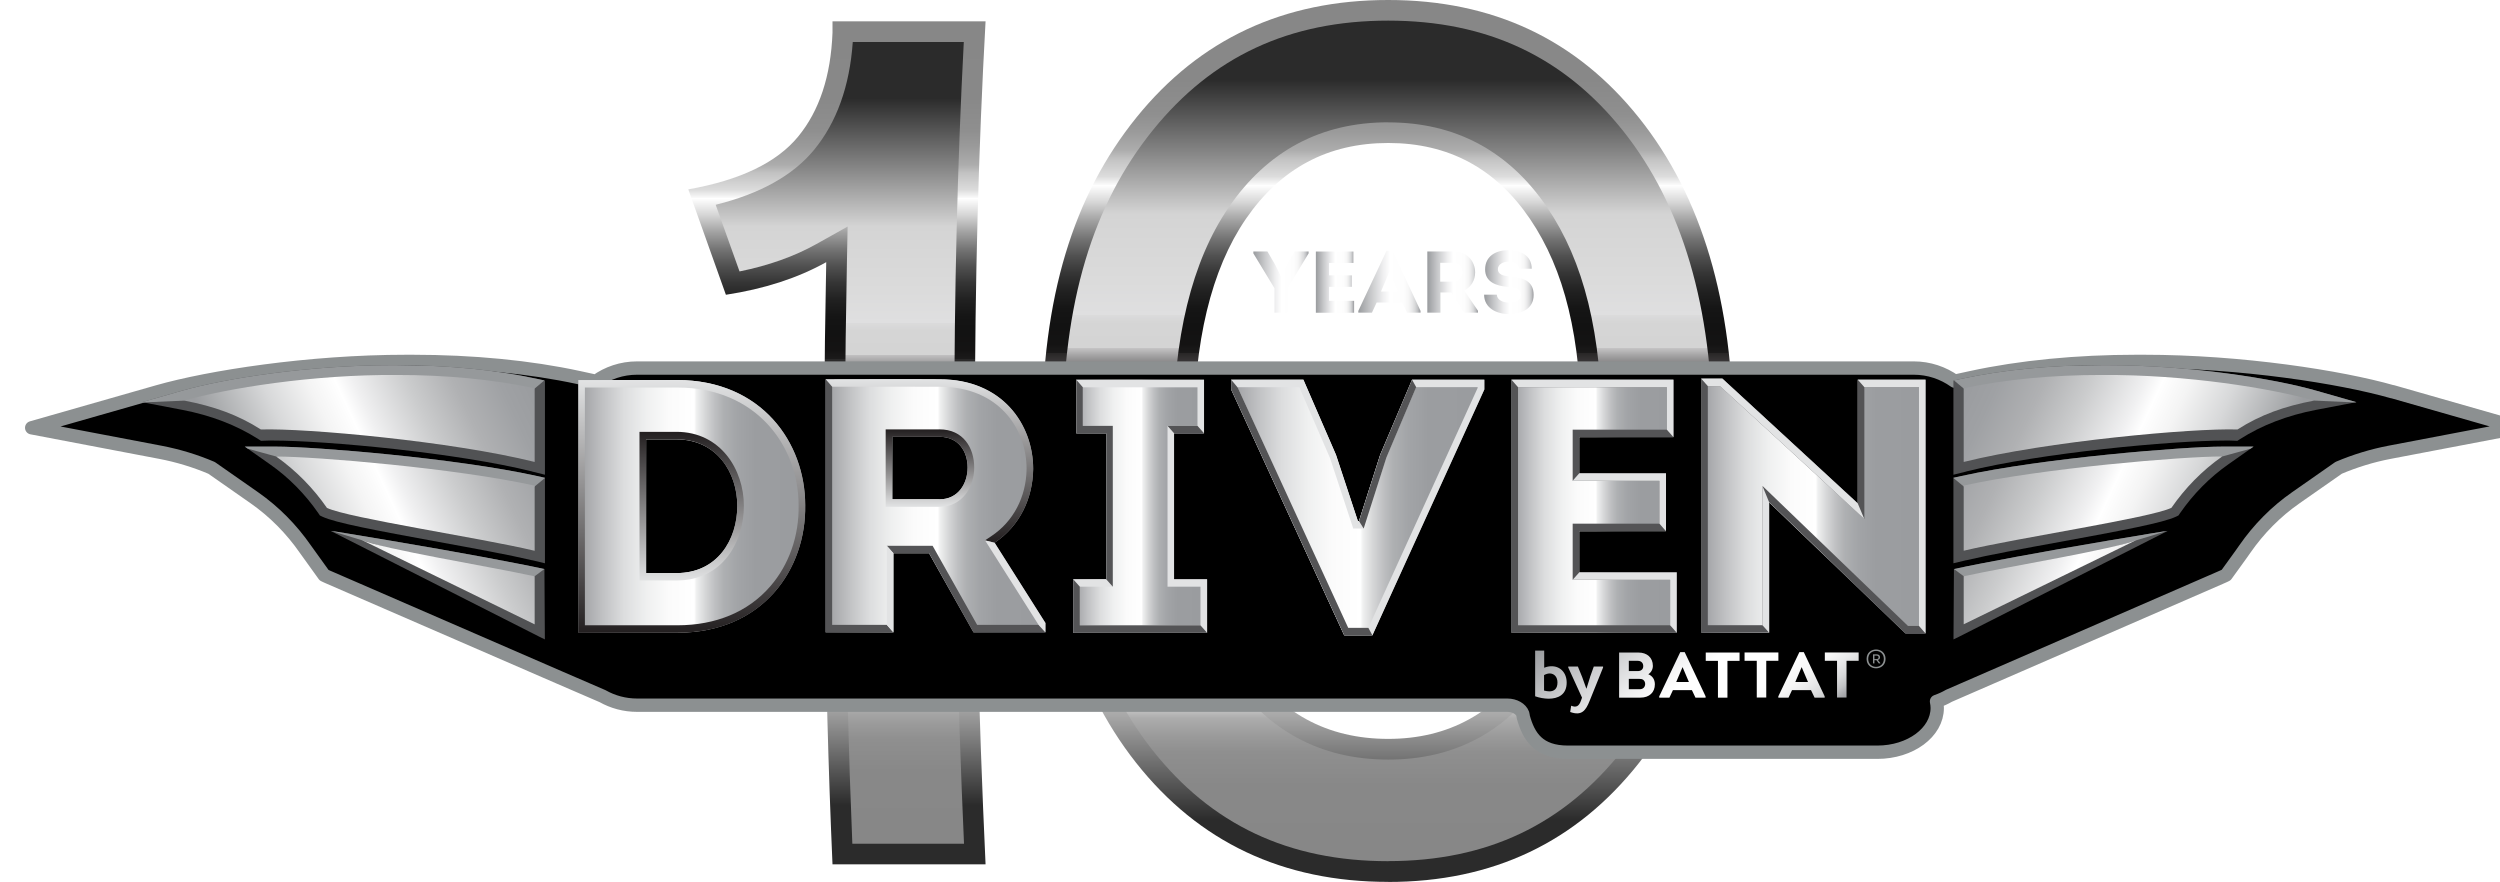 <?xml version="1.0" encoding="UTF-8"?>
<svg id="Layer_2" data-name="Layer 2" xmlns="http://www.w3.org/2000/svg" xmlns:xlink="http://www.w3.org/1999/xlink" viewBox="0 0 350.36 123.59">
  <defs>
    <style>
      .cls-1 {
        fill: none;
      }

      .cls-2 {
        filter: url(#drop-shadow-1);
        stroke: #8c9091;
        stroke-linecap: round;
        stroke-linejoin: round;
        stroke-width: 1.87px;
      }

      .cls-3 {
        fill: #545456;
      }

      .cls-4 {
        fill: url(#linear-gradient-8);
      }

      .cls-5 {
        fill: url(#linear-gradient-7);
      }

      .cls-6 {
        fill: url(#linear-gradient-5);
      }

      .cls-7 {
        fill: url(#linear-gradient-6);
      }

      .cls-8 {
        fill: url(#linear-gradient-9);
      }

      .cls-9 {
        fill: url(#linear-gradient-4);
      }

      .cls-10 {
        fill: url(#linear-gradient-3);
      }

      .cls-11 {
        fill: url(#linear-gradient-2);
      }

      .cls-12 {
        fill: #515254;
      }

      .cls-13 {
        fill: url(#linear-gradient);
      }

      .cls-14 {
        fill: #8c9091;
      }

      .cls-15 {
        clip-path: url(#clippath-1);
      }

      .cls-16 {
        clip-path: url(#clippath-3);
      }

      .cls-17 {
        clip-path: url(#clippath-4);
      }

      .cls-18 {
        clip-path: url(#clippath-2);
      }

      .cls-19 {
        clip-path: url(#clippath-5);
      }

      .cls-20 {
        fill: url(#New_Gradient_Swatch_copy_2);
      }

      .cls-21 {
        fill: url(#New_Gradient_Swatch_copy_2-4);
      }

      .cls-22 {
        fill: url(#New_Gradient_Swatch_copy_2-2);
      }

      .cls-23 {
        fill: url(#New_Gradient_Swatch_copy_2-3);
      }

      .cls-24 {
        fill: #e2e3e4;
      }

      .cls-25 {
        fill: url(#linear-gradient-10);
      }

      .cls-26 {
        fill: url(#linear-gradient-11);
      }

      .cls-27 {
        fill: url(#linear-gradient-12);
      }

      .cls-28 {
        fill: url(#linear-gradient-13);
      }

      .cls-29 {
        fill: url(#linear-gradient-14);
      }

      .cls-30 {
        fill: url(#linear-gradient-15);
      }

      .cls-31 {
        fill: url(#linear-gradient-16);
      }

      .cls-32 {
        fill: url(#linear-gradient-17);
      }

      .cls-33 {
        fill: url(#linear-gradient-18);
      }

      .cls-34 {
        clip-path: url(#clippath);
      }

      .cls-35 {
        fill: #96999b;
      }
    </style>
    <linearGradient id="New_Gradient_Swatch_copy_2" data-name="New Gradient Swatch copy 2" x1="117.29" y1="2.99" x2="117.29" y2="121.13" gradientUnits="userSpaceOnUse">
      <stop offset="0" stop-color="#878787"/>
      <stop offset=".09" stop-color="#888"/>
      <stop offset=".13" stop-color="#8f8f8f"/>
      <stop offset=".15" stop-color="#9b9b9b"/>
      <stop offset=".17" stop-color="#acacac"/>
      <stop offset=".18" stop-color="#c2c2c2"/>
      <stop offset=".2" stop-color="#dcdcdc"/>
      <stop offset=".21" stop-color="#fcfcfc"/>
      <stop offset=".21" stop-color="#fff"/>
      <stop offset=".23" stop-color="#d5d5d5"/>
      <stop offset=".25" stop-color="#a2a2a2"/>
      <stop offset=".27" stop-color="#757575"/>
      <stop offset=".29" stop-color="#515151"/>
      <stop offset=".31" stop-color="#353535"/>
      <stop offset=".33" stop-color="#212121"/>
      <stop offset=".35" stop-color="#151515"/>
      <stop offset=".37" stop-color="#121212"/>
      <stop offset=".39" stop-color="#141313"/>
      <stop offset=".4" stop-color="#1b1a1a"/>
      <stop offset=".4" stop-color="#272626"/>
      <stop offset=".41" stop-color="#393637"/>
      <stop offset=".41" stop-color="#3a3738"/>
      <stop offset=".48" stop-color="#3a3738"/>
      <stop offset=".49" stop-color="#3a3738"/>
      <stop offset=".53" stop-color="#3c393a"/>
      <stop offset=".55" stop-color="#444142"/>
      <stop offset=".56" stop-color="#524f50"/>
      <stop offset=".57" stop-color="#666364"/>
      <stop offset=".59" stop-color="#7f7d7e"/>
      <stop offset=".6" stop-color="#9e9d9e"/>
      <stop offset=".61" stop-color="#c3c2c3"/>
      <stop offset=".61" stop-color="#d4d4d4"/>
      <stop offset=".64" stop-color="#d5d5d5"/>
      <stop offset=".65" stop-color="#dbdbdc"/>
      <stop offset=".65" stop-color="#dfdfe0"/>
      <stop offset=".69" stop-color="#dbdbdb"/>
      <stop offset=".77" stop-color="#d4d4d4"/>
      <stop offset=".84" stop-color="#898989"/>
      <stop offset=".93" stop-color="#2b2b2b"/>
    </linearGradient>
    <linearGradient id="New_Gradient_Swatch_copy_2-2" data-name="New Gradient Swatch copy 2" x1="117.69" y1="118.23" x2="117.69" y2="5.89" xlink:href="#New_Gradient_Swatch_copy_2"/>
    <linearGradient id="New_Gradient_Swatch_copy_2-3" data-name="New Gradient Swatch copy 2" x1="194.46" y1="0" x2="194.46" y2="123.59" xlink:href="#New_Gradient_Swatch_copy_2"/>
    <linearGradient id="New_Gradient_Swatch_copy_2-4" data-name="New Gradient Swatch copy 2" x1="194.46" y1="120.69" x2="194.46" y2="2.9" xlink:href="#New_Gradient_Swatch_copy_2"/>
    <filter id="drop-shadow-1" x="0" y="46.21" width="350.36" height="56.64" filterUnits="userSpaceOnUse">
      <feOffset dx="3.5" dy="3.5"/>
      <feGaussianBlur result="blur" stdDeviation="1.08"/>
      <feFlood flood-color="#231f20" flood-opacity=".35"/>
      <feComposite in2="blur" operator="in"/>
      <feComposite in="SourceGraphic"/>
    </filter>
    <linearGradient id="linear-gradient" x1="-1604.69" y1="2562.64" x2="-1572.89" y2="2562.64" gradientTransform="translate(1685.74 -2491.67)" gradientUnits="userSpaceOnUse">
      <stop offset="0" stop-color="#9a9c9f"/>
      <stop offset=".01" stop-color="#9fa0a3"/>
      <stop offset=".11" stop-color="#c1c2c4"/>
      <stop offset=".2" stop-color="#dcddde"/>
      <stop offset=".3" stop-color="#eff0f0"/>
      <stop offset=".4" stop-color="#fbfbfb"/>
      <stop offset=".51" stop-color="#fff"/>
      <stop offset=".52" stop-color="#eff0f0"/>
      <stop offset=".56" stop-color="#d5d6d7"/>
      <stop offset=".6" stop-color="#bfc0c2"/>
      <stop offset=".64" stop-color="#aeb0b2"/>
      <stop offset=".7" stop-color="#a2a4a7"/>
      <stop offset=".78" stop-color="#9b9da0"/>
      <stop offset="1" stop-color="#9a9c9f"/>
    </linearGradient>
    <linearGradient id="linear-gradient-2" x1="-1588.79" y1="2544.94" x2="-1588.79" y2="2580.35" gradientTransform="translate(1685.74 -2491.67)" gradientUnits="userSpaceOnUse">
      <stop offset="0" stop-color="#e2e3e4"/>
      <stop offset="1" stop-color="#231f20"/>
    </linearGradient>
    <linearGradient id="linear-gradient-3" x1="-1588.8" y1="2573.03" x2="-1588.8" y2="2552.2" xlink:href="#linear-gradient-2"/>
    <linearGradient id="linear-gradient-4" x1="-1570.04" y1="2562.56" x2="-1539.23" y2="2562.56" xlink:href="#linear-gradient"/>
    <linearGradient id="linear-gradient-5" x1="-1555.49" y1="2544.81" x2="-1555.49" y2="2567.74" xlink:href="#linear-gradient-2"/>
    <linearGradient id="linear-gradient-6" x1="-1555.41" y1="2562.7" x2="-1555.41" y2="2551.85" xlink:href="#linear-gradient-2"/>
    <linearGradient id="linear-gradient-7" x1="-1535.33" y1="2562.62" x2="-1516.57" y2="2562.62" xlink:href="#linear-gradient"/>
    <linearGradient id="linear-gradient-8" x1="-1513.2" y1="2562.8" x2="-1477.71" y2="2562.8" xlink:href="#linear-gradient"/>
    <linearGradient id="linear-gradient-9" x1="-1473.92" y1="2562.62" x2="-1450.75" y2="2562.62" xlink:href="#linear-gradient"/>
    <linearGradient id="linear-gradient-10" x1="-1447.32" y1="2562.59" x2="-1415.89" y2="2562.59" xlink:href="#linear-gradient"/>
    <clipPath id="clippath">
      <path class="cls-12" d="M46.33,74.4c-.07-.07,15.15,2.48,21.26,3.64,3.54.67,6.49,1.22,8.71,1.71h0s.06,9.86.06,9.86l-.72-.35-29.31-14.86Z"/>
    </clipPath>
    <clipPath id="clippath-1">
      <path class="cls-12" d="M74.58,78.52c-3.15-.75-8.18-1.67-13.05-2.56-8.96-1.64-14.53-2.69-16.35-3.55l-.35-.17-.21-.31c-1.87-2.7-4.15-5.01-6.77-6.85l-3.54-2.49h4.39c5.34,0,25.19,1.61,36.55,4.12l1.12.25v11.98l-1.79-.43Z"/>
    </clipPath>
    <clipPath id="clippath-2">
      <path class="cls-12" d="M74.56,66.07c-10.43-2.6-28.8-4.33-36.37-4.33-.42,0-.8,0-1.14.02l-.47.02-.39-.25c-3.04-1.94-6.62-3.32-10.64-4.09l-5.65-1.08,5.52-1.58c6.04-1.74,17.85-3.6,29.47-3.6.24,0,.88,0,.88,0,7,0,13.74.66,19.48,1.91l1.12.24v13.2l-1.81-.45Z"/>
    </clipPath>
    <linearGradient id="linear-gradient-11" x1="-1649.53" y1="2570.09" x2="-1608.53" y2="2550.98" gradientTransform="translate(1685.74 -2491.67)" gradientUnits="userSpaceOnUse">
      <stop offset=".03" stop-color="#9a9c9f"/>
      <stop offset=".08" stop-color="#a8aaac"/>
      <stop offset=".24" stop-color="#d7d8d9"/>
      <stop offset=".37" stop-color="#f4f4f4"/>
      <stop offset=".45" stop-color="#fff"/>
      <stop offset=".5" stop-color="#f0f0f1"/>
      <stop offset=".65" stop-color="#cbcccd"/>
      <stop offset=".78" stop-color="#b0b1b3"/>
      <stop offset=".91" stop-color="#9fa1a4"/>
      <stop offset="1" stop-color="#9a9c9f"/>
    </linearGradient>
    <clipPath id="clippath-3">
      <path class="cls-12" d="M303.8,74.4c.07-.07-15.15,2.48-21.26,3.64-3.54.67-6.49,1.22-8.71,1.71h0s-.06,9.86-.06,9.86l.72-.35,29.31-14.86Z"/>
    </clipPath>
    <clipPath id="clippath-4">
      <path class="cls-12" d="M275.55,78.52c3.15-.75,8.18-1.67,13.05-2.56,8.96-1.64,14.53-2.69,16.35-3.55l.35-.17.21-.31c1.87-2.7,4.15-5.01,6.77-6.85l3.54-2.49h-4.39c-5.34,0-25.19,1.61-36.55,4.12l-1.12.25v11.98s1.79-.43,1.79-.43Z"/>
    </clipPath>
    <clipPath id="clippath-5">
      <path class="cls-12" d="M275.57,66.07c10.43-2.6,28.8-4.33,36.37-4.33.42,0,.8,0,1.14.02l.47.02.39-.25c3.04-1.94,6.62-3.32,10.64-4.09l5.65-1.08-5.52-1.58c-6.04-1.74-17.85-3.6-29.47-3.6-.24,0-.88,0-.88,0-7,0-13.74.66-19.48,1.91l-1.12.24v13.2s1.81-.45,1.81-.45Z"/>
    </clipPath>
    <linearGradient id="linear-gradient-12" x1="5219.15" y1="2570.09" x2="5260.14" y2="2550.98" gradientTransform="translate(5533.07 -2491.67) rotate(-180) scale(1 -1)" xlink:href="#linear-gradient-11"/>
    <linearGradient id="linear-gradient-13" x1="-303.08" y1="843.79" x2="-283.34" y2="869.06" gradientTransform="translate(530.68 -762.36)" gradientUnits="userSpaceOnUse">
      <stop offset="0" stop-color="#999b9e"/>
      <stop offset=".2" stop-color="#c7c8ca"/>
      <stop offset=".4" stop-color="#efeff0"/>
      <stop offset=".51" stop-color="#fff"/>
      <stop offset=".73" stop-color="#fdfdfd"/>
      <stop offset=".81" stop-color="#f6f6f6"/>
      <stop offset=".86" stop-color="#eaeaeb"/>
      <stop offset=".91" stop-color="#d9dadb"/>
      <stop offset=".95" stop-color="#c3c4c6"/>
      <stop offset=".98" stop-color="#a9aaad"/>
      <stop offset="1" stop-color="#999b9e"/>
    </linearGradient>
    <linearGradient id="linear-gradient-14" x1="175.65" y1="39.54" x2="183.39" y2="39.54" gradientTransform="matrix(1,0,0,1,0,0)" xlink:href="#linear-gradient-13"/>
    <linearGradient id="linear-gradient-15" x1="184.41" y1="39.54" x2="189.77" y2="39.54" gradientTransform="matrix(1,0,0,1,0,0)" xlink:href="#linear-gradient-13"/>
    <linearGradient id="linear-gradient-16" x1="190.36" y1="39.5" x2="199.08" y2="39.5" gradientTransform="matrix(1,0,0,1,0,0)" xlink:href="#linear-gradient-13"/>
    <linearGradient id="linear-gradient-17" x1="200.03" y1="39.52" x2="207.13" y2="39.52" gradientTransform="matrix(1,0,0,1,0,0)" xlink:href="#linear-gradient-13"/>
    <linearGradient id="linear-gradient-18" x1="208.01" y1="39.54" x2="214.95" y2="39.54" gradientTransform="matrix(1,0,0,1,0,0)" xlink:href="#linear-gradient-13"/>
  </defs>
  <g id="Layer_7" data-name="Layer 7">
    <g>
      <g>
        <path class="cls-20" d="M116.67,121.13c-1.17-26.72-1.47-54.85-.88-84.39-3.99,2.23-8.68,3.75-14.06,4.57l-5.27-14.77c7.27-1.29,12.39-3.75,15.38-7.38,2.99-3.63,4.6-8.5,4.83-14.59v-1.58h21.45c-1.99,35.75-1.99,75.13,0,118.14h-21.45Z"/>
        <path class="cls-22" d="M119.45,118.23c-1.07-25.75-1.32-53.13-.76-81.43l.1-5.05-4.41,2.47c-3.08,1.72-6.69,3-10.74,3.82l-3.34-9.34c6.23-1.55,10.85-4.13,13.78-7.69,3.18-3.86,5-8.94,5.43-15.12h15.56c-1.78,34.04-1.77,71.81.03,112.35h-15.64Z"/>
        <path class="cls-23" d="M194.55,123.59c-14.77,0-26.55-5.57-35.34-16.7-8.79-11.13-13.19-26.43-13.19-45.89s4.42-33.61,13.27-44.57C168.15,5.48,179.9,0,194.55,0s26.37,5.51,35.16,16.53c8.79,11.02,13.19,25.84,13.19,44.48s-4.4,34.75-13.19,45.89c-8.79,11.14-20.51,16.7-35.16,16.7ZM194.55,103.55c8.44,0,15.06-3.63,19.87-10.9,4.8-7.27,7.21-17.81,7.21-31.64s-2.4-23.23-7.21-30.33c-4.81-7.09-11.43-10.64-19.87-10.64s-15.09,3.55-19.95,10.64c-4.86,7.09-7.3,17.2-7.3,30.33,0,13.83,2.4,24.38,7.21,31.64,4.8,7.27,11.49,10.9,20.04,10.9Z"/>
        <path class="cls-21" d="M194.55,120.69c-13.96,0-24.78-5.1-33.06-15.6-8.34-10.56-12.56-25.39-12.56-44.09s4.25-32.37,12.63-42.75c8.35-10.34,19.14-15.36,32.99-15.36s24.61,5.05,32.9,15.43c8.33,10.44,12.55,24.8,12.55,42.67s-4.23,33.53-12.56,44.09c-8.29,10.5-19.04,15.6-32.89,15.6ZM194.55,17.14c-9.41,0-16.93,4-22.34,11.9-5.18,7.55-7.8,18.3-7.8,31.97,0,14.35,2.59,25.53,7.69,33.24,5.35,8.09,12.91,12.2,22.46,12.2s16.93-4.1,22.28-12.2c5.1-7.72,7.69-18.9,7.69-33.24s-2.59-24.4-7.71-31.95c-5.36-7.9-12.85-11.91-22.27-11.91Z"/>
      </g>
      <g>
        <path class="cls-2" d="M331.77,51.4c-7.18-2.05-21.14-4.25-34.85-4.25h-1.04c-8.29,0-16.28.78-23.1,2.26l-2.34.51c-1.62-1.15-3.6-1.84-5.75-1.84H85.79c-2.16,0-4.15.69-5.77,1.86l-2.43-.53c-6.82-1.48-14.87-2.26-23.27-2.26h-.87c-13.71,0-27.68,2.2-34.85,4.25L.94,56.45l18.05,3.44c2.45.47,4.86,1.2,7.16,2.18l6.01,4.2c2.77,1.94,5.17,4.36,7.15,7.21l2.61,3.63.4.19c.1.05.21.09.32.14l32.17,13.97,6.13,2.65c1.44.81,3.09,1.27,4.86,1.27h121.94c1.04,0,1.91.52,2.16,1.21.02.12.04.23.07.35,0,.02,0,.04,0,.06h0c.77,2.83,2.19,4.97,6.26,4.97h43.37c4.63,0,8.39-2.78,8.39-6.2,0-.32-.04-.62-.1-.92.61-.21,1.19-.47,1.74-.79l38.02-16.54.11-.05c.15-.06.3-.13.43-.19l.29-.14,2.11-2.92.5-.71c1.97-2.84,4.38-5.27,7.15-7.2l6.01-4.2c2.29-.97,4.7-1.71,7.16-2.18l18.04-3.44-17.65-5.05Z"/>
        <g>
          <path class="cls-13" d="M94.92,53.26c11.85,0,17.92,8.81,17.92,17.53.16,8.92-5.87,17.88-17.92,17.88h-13.87v-35.41h13.87ZM94.81,80.32c5.77,0,8.52-4.71,8.52-9.42s-2.91-9.32-8.52-9.32h-4.26v18.74h4.26Z"/>
          <g>
            <path class="cls-11" d="M94.92,53.26h-13.87v35.42h13.87c12.06,0,18.08-8.96,17.93-17.88,0-8.72-6.09-17.53-17.93-17.53ZM107.95,82.17c-3.09,3.57-7.6,5.46-13.03,5.46h-12.95v-33.32h12.95c11.16,0,17,8.29,17,16.49.08,4.3-1.34,8.34-3.97,11.37Z"/>
            <path class="cls-10" d="M94.81,60.52h-5.19v20.83h5.19c6.49,0,9.44-5.42,9.44-10.46s-3.24-10.37-9.44-10.37ZM94.81,80.31h-4.26v-18.74h4.26c5.61,0,8.51,4.66,8.51,9.33s-2.75,9.41-8.51,9.41Z"/>
          </g>
          <path class="cls-1" d="M81.97,87.63v-33.32h12.95c11.16,0,17,8.29,17,16.48.08,4.31-1.33,8.34-3.97,11.38-3.09,3.57-7.6,5.46-13.03,5.46h-12.95ZM89.63,81.36h5.18c6.49,0,9.44-5.43,9.44-10.47s-3.24-10.37-9.44-10.37h-5.18v20.84Z"/>
          <path class="cls-9" d="M146.51,87.31v1.32h-10.08l-6.23-11.09h-4.99v11.09h-9.51v-35.46c5.4,0,10.65-.05,16,0,8.78,0,13.09,6.33,13.09,12.56-.05,4.05-1.82,7.95-5.4,10.33l7.12,11.25ZM131.65,69.98c2.65,0,3.95-2.23,3.95-4.46s-1.25-4.31-3.95-4.31h-6.6v8.76h6.6Z"/>
          <g>
            <polygon class="cls-3" points="125.2 77.53 130.2 77.53 136.43 88.62 146.51 88.62 145.55 87.57 136.94 87.57 130.7 76.49 124.28 76.49 125.2 77.53"/>
            <path class="cls-6" d="M116.62,54.2c2.29,0,8.22-.01,9.75-.01,1.77,0,3.54,0,5.33.01,8.36,0,12.17,5.97,12.17,11.52-.05,3.94-1.86,7.38-4.96,9.43l-.87.58,1.35.33c3.58-2.38,5.36-6.29,5.41-10.34,0-6.23-4.31-12.57-13.1-12.57-4.75-.04-11.24,0-16,0l.92,1.05Z"/>
            <polygon class="cls-3" points="115.7 53.16 115.7 88.62 125.2 88.62 124.28 87.57 116.62 87.57 116.62 54.21 115.7 53.16"/>
            <path class="cls-7" d="M131.65,60.18h-7.53v10.85h7.53c3.2,0,4.88-2.77,4.88-5.51s-1.52-5.35-4.88-5.35ZM131.65,69.98h-6.6v-8.76h6.6c2.7,0,3.96,2.08,3.96,4.3s-1.31,4.46-3.96,4.46Z"/>
            <polygon class="cls-24" points="138.05 75.73 145.55 87.57 146.51 88.62 146.51 87.31 139.39 76.07 138.05 75.73"/>
            <polygon class="cls-24" points="124.28 76.49 124.28 87.57 125.2 88.62 125.2 77.53 124.28 76.49"/>
          </g>
          <path class="cls-1" d="M136.94,87.58l-6.23-11.09h-6.42v11.09h-7.66v-33.37c1.5,0,7.99-.02,9.75-.02s3.54,0,5.32.02c8.37,0,12.18,5.97,12.18,11.52-.05,3.94-1.85,7.38-4.95,9.43l-.87.58,7.49,11.84h-8.61ZM124.13,71.03h7.52c3.2,0,4.87-2.77,4.87-5.5s-1.51-5.35-4.87-5.35h-7.52v10.86Z"/>
          <path class="cls-5" d="M169.16,81.18v7.5h-18.76v-7.5h4.62v-20.47h-4.21v-7.5h17.92v7.5h-4.21v20.47h4.62Z"/>
          <g>
            <path class="cls-24" d="M164.54,81.18v-20.45h4.2v-7.51h-17.91v7.51h4.2v20.45h-4.62v7.51h18.76v-7.51h-4.62ZM168.24,87.64h-16.91v-5.42h4.62v-22.54h-4.2v-5.4h16.07v5.4h-4.2v22.54h4.62v5.42Z"/>
            <polygon class="cls-3" points="150.83 53.21 151.75 54.27 151.75 59.68 155.95 59.68 155.95 82.22 155.03 81.18 155.03 60.72 150.83 60.72 150.83 53.21"/>
            <polygon class="cls-3" points="164.54 60.72 163.62 59.68 167.82 59.68 168.74 60.72 164.54 60.72"/>
            <polygon class="cls-3" points="151.33 87.64 151.33 82.22 150.4 81.18 150.4 88.69 169.17 88.69 168.24 87.64 151.33 87.64"/>
          </g>
          <polygon class="cls-1" points="151.33 87.63 151.33 82.22 155.96 82.22 155.96 59.67 151.75 59.67 151.75 54.26 167.82 54.26 167.82 59.67 163.61 59.67 163.61 82.22 168.24 82.22 168.24 87.63 151.33 87.63"/>
          <path class="cls-4" d="M190.46,73.02l2.96-9.27,4.47-10.54h10.13v1.37l-15.69,34.45h-3.95l-15.85-34.45v-1.37h10.13l4.57,10.54,3.06,9.27h.16Z"/>
          <g>
            <path class="cls-24" d="M197.89,53.21l-4.47,10.53-2.97,9.28h-.15l-3.07-9.28-4.57-10.53h-10.12v1.37l15.85,34.46h3.94l15.69-34.46v-1.37h-10.13ZM207.1,54.33l-15.33,33.66h-2.83l-15.48-33.66v-.07h8.63l4.31,9.95,3.25,9.86h1.45l3.18-9.97,4.17-9.85h8.63v.07Z"/>
            <polygon class="cls-3" points="173.47 54.33 172.54 53.21 172.54 54.58 188.39 89.04 192.33 89.04 191.77 87.99 188.94 87.99 173.47 54.33"/>
            <polygon class="cls-3" points="191.11 74.07 194.3 64.11 198.47 54.26 197.89 53.21 193.43 63.75 190.46 73.03 191.11 74.07"/>
          </g>
          <polygon class="cls-1" points="188.95 87.98 173.46 54.33 173.46 54.26 182.09 54.26 186.41 64.21 189.67 74.07 191.11 74.07 194.29 64.11 198.47 54.26 207.1 54.26 207.1 54.33 191.77 87.98 188.95 87.98"/>
          <path class="cls-8" d="M234.52,61.27h-13.2v5.07h12.16v8.11h-12.16v5.77h13.66v8.46h-23.17v-35.46h22.7v8.05Z"/>
          <g>
            <path class="cls-3" d="M221.32,80.22v-5.78h12.16v-8.11h-12.16v-5.07h13.2v-8.05h-22.71v35.46h23.17v-8.45h-13.66ZM234.06,87.63h-21.32v-33.37h20.86v5.96h-13.2v7.16h12.16v6.01h-12.16v7.87h13.66v6.36Z"/>
            <polygon class="cls-24" points="212.74 54.26 211.82 53.21 234.52 53.21 234.52 61.26 233.6 60.22 233.6 54.26 212.74 54.26"/>
            <polygon class="cls-24" points="232.56 67.38 220.39 67.38 221.32 66.33 233.48 66.33 233.48 74.44 232.56 73.39 232.56 67.38"/>
            <polygon class="cls-24" points="234.06 81.26 220.39 81.26 221.32 80.22 234.98 80.22 234.98 88.67 234.06 87.63 234.06 81.26"/>
          </g>
          <polygon class="cls-1" points="212.74 87.63 212.74 54.26 233.6 54.26 233.6 60.22 220.4 60.22 220.4 67.38 232.56 67.38 232.56 73.39 220.4 73.39 220.4 81.26 234.06 81.26 234.06 87.63 212.74 87.63"/>
          <path class="cls-25" d="M247.93,70.39v18.29h-9.51v-35.61h2.96l18.96,17.48v-17.32h9.51v35.56h-2.81l-19.12-18.39Z"/>
          <g>
            <path class="cls-3" d="M260.35,53.21v17.33l-18.97-17.48h-2.97v35.6h9.52v-18.29l19.11,18.39h2.81v-35.56h-9.5ZM268.93,87.72h-1.54l-20.38-19.61v19.51h-7.67v-33.51h1.71l20.23,18.62v-18.48h7.65v33.47Z"/>
            <polygon class="cls-24" points="261.27 72.73 241.04 54.11 239.34 54.11 238.41 53.06 241.38 53.06 260.35 70.54 261.27 72.73"/>
            <polygon class="cls-24" points="268.93 54.25 261.27 54.25 260.35 53.21 269.85 53.21 269.85 88.77 268.93 87.72 268.93 54.25"/>
            <polygon class="cls-24" points="247.93 70.38 247 68.11 247 87.62 247.93 88.67 247.93 70.38"/>
          </g>
          <polygon class="cls-1" points="267.38 87.73 247 68.12 247 87.63 239.34 87.63 239.34 54.11 241.05 54.11 261.27 72.74 261.27 54.26 268.92 54.26 268.92 87.73 267.38 87.73"/>
        </g>
        <g>
          <g>
            <path class="cls-12" d="M46.33,74.4c-.07-.07,15.15,2.48,21.26,3.64,3.54.67,6.49,1.22,8.71,1.71h0s.06,9.86.06,9.86l-.72-.35-29.31-14.86Z"/>
            <g class="cls-34">
              <polygon class="cls-35" points="43.92 73.66 55.77 77.23 74.05 81.41 78.29 78.26 44.35 73.19 43.92 73.66"/>
            </g>
          </g>
          <g>
            <path class="cls-12" d="M74.58,78.52c-3.15-.75-8.18-1.67-13.05-2.56-8.96-1.64-14.53-2.69-16.35-3.55l-.35-.17-.21-.31c-1.87-2.7-4.15-5.01-6.77-6.85l-3.54-2.49h4.39c5.34,0,25.19,1.61,36.55,4.12l1.12.25v11.98l-1.79-.43Z"/>
            <g class="cls-15">
              <polygon class="cls-35" points="33.05 62.42 41.77 64.82 74.51 68.52 78.32 65.38 32.62 60.78 33.05 62.42"/>
            </g>
          </g>
          <g>
            <path class="cls-12" d="M74.56,66.07c-10.43-2.6-28.8-4.33-36.37-4.33-.42,0-.8,0-1.14.02l-.47.02-.39-.25c-3.04-1.94-6.62-3.32-10.64-4.09l-5.65-1.08,5.52-1.58c6.04-1.74,17.85-3.6,29.47-3.6.24,0,.88,0,.88,0,7,0,13.74.66,19.48,1.91l1.12.24v13.2l-1.81-.45Z"/>
            <g class="cls-18">
              <path class="cls-35" d="M18.5,56.47l10.5-.47,45.22-.95s4.47-3.76,4.45-3.72c-.25.53-57.49-.91-57.49-.91l-2.68,6.04Z"/>
            </g>
          </g>
          <path class="cls-26" d="M74.93,80.77c-6.45-1.41-21.16-3.79-24.25-5.1l24.25,11.83v-6.73ZM74.93,54.42c-5.7-1.24-12.49-1.88-19.31-1.87-11.89-.08-23.86,1.89-29.8,3.59,4.16.8,7.51,1.99,10.74,4.05,6.25-.21,26.79,1.66,38.37,4.55v-10.32ZM74.93,68.06c-11.08-2.45-30.69-4.08-36.23-4.08,2.83,1.99,5.22,4.46,7.12,7.2,3.01,1.43,21.35,4.16,29.11,6.01v-9.13Z"/>
        </g>
        <g>
          <g>
            <path class="cls-12" d="M303.8,74.4c.07-.07-15.15,2.48-21.26,3.64-3.54.67-6.49,1.22-8.71,1.71h0s-.06,9.86-.06,9.86l.72-.35,29.31-14.86Z"/>
            <g class="cls-16">
              <polygon class="cls-35" points="306.21 73.66 294.36 77.23 276.08 81.41 271.84 78.26 305.78 73.19 306.21 73.66"/>
            </g>
          </g>
          <g>
            <path class="cls-12" d="M275.55,78.52c3.15-.75,8.18-1.67,13.05-2.56,8.96-1.64,14.53-2.69,16.35-3.55l.35-.17.21-.31c1.87-2.7,4.15-5.01,6.77-6.85l3.54-2.49h-4.39c-5.34,0-25.19,1.61-36.55,4.12l-1.12.25v11.98s1.79-.43,1.79-.43Z"/>
            <g class="cls-17">
              <polygon class="cls-35" points="317.08 62.42 308.36 64.82 275.62 68.52 271.81 65.38 317.51 60.78 317.08 62.42"/>
            </g>
          </g>
          <g>
            <path class="cls-12" d="M275.57,66.07c10.43-2.6,28.8-4.33,36.37-4.33.42,0,.8,0,1.14.02l.47.02.39-.25c3.04-1.94,6.62-3.32,10.64-4.09l5.65-1.08-5.52-1.58c-6.04-1.74-17.85-3.6-29.47-3.6-.24,0-.88,0-.88,0-7,0-13.74.66-19.48,1.91l-1.12.24v13.2s1.81-.45,1.81-.45Z"/>
            <g class="cls-19">
              <path class="cls-35" d="M331.63,56.47l-10.5-.47-45.22-.95s-4.47-3.76-4.45-3.72c.25.53,57.49-.91,57.49-.91l2.68,6.04Z"/>
            </g>
          </g>
          <path class="cls-27" d="M294.51,52.55c-6.82-.01-13.61.63-19.31,1.87v10.32c11.58-2.89,32.12-4.76,38.37-4.55,3.23-2.07,6.58-3.26,10.74-4.05-5.94-1.71-17.91-3.67-29.8-3.59ZM275.2,87.49l24.25-11.83c-3.09,1.31-17.8,3.69-24.25,5.1v6.73ZM275.2,77.18c7.76-1.84,26.1-4.58,29.11-6.01,1.89-2.73,4.28-5.21,7.12-7.2-5.54,0-25.14,1.63-36.23,4.08v9.13Z"/>
        </g>
        <path class="cls-28" d="M217.44,93.37c-.32,0-.67.06-1.03.21v-2.4h-1.27v6.4c.59.21,1.24.33,1.87.34,1.35,0,2.55-.56,2.55-2.26,0-1.37-.89-2.3-2.12-2.29ZM217.16,96.89c-.24,0-.49-.04-.77-.11v-2.17c.29-.16.58-.24.83-.23.6.03,1.05.48,1.05,1.27,0,.89-.47,1.23-1.12,1.24ZM222.84,94.89l-.5,1.6h-.03l-.58-1.61-.6-1.47h-1.35v.14l1.93,4.22-.16.45c-.26.72-.63.99-1.36.68l-.14.88c1.6.58,2.18-.17,2.74-1.59l1.87-4.64v-.14h-1.3l-.53,1.48ZM235.48,91.39l-2.95,6.2v.18h1.43l.49-1.05h2.66l.5,1.05h1.42v-.18l-2.93-6.2h-.63ZM234.91,95.58l.89-2.09.89,2.09h-1.78ZM231,94.49c.4-.24.64-.7.64-1.17,0-1.18-.84-1.87-2.01-1.87h-2.72v6.32h2.98c1.28,0,2.03-.76,2.03-1.87,0-.65-.32-1.17-.92-1.41ZM228.27,92.61h1.25c.48,0,.78.3.77.76,0,.42-.3.68-.77.68h-1.25v-1.44ZM229.79,96.59h-1.52v-1.45h1.46c.21,0,.39.02.55.13.19.14.29.37.28.62-.03.42-.3.7-.77.7ZM255.74,91.44v1.17h1.71v5.15h1.33v-5.15h1.7v-1.17h-4.74ZM252.17,91.39l-2.95,6.2v.18h1.43l.49-1.05h2.66l.5,1.05h1.42v-.18l-2.93-6.2h-.63ZM251.6,95.58l.89-2.09.89,2.09h-1.78ZM249.23,91.44h-4.74v1.17h1.71v5.15h1.33v-5.15h1.7v-1.17ZM239.05,92.62h1.71v5.15h1.33v-5.15h1.7v-1.17h-4.74v1.17Z"/>
        <path class="cls-14" d="M261.59,92.34c0-1.76,2.66-1.76,2.66,0s-2.66,1.77-2.66,0ZM264.01,92.34c0-1.49-2.19-1.49-2.19,0s2.19,1.49,2.19,0ZM263.51,92.94v.03h-.21l-.33-.45h-.28v.45h-.2v-1.27h.53c.26,0,.46.15.46.41,0,.19-.12.34-.3.38l.34.44ZM262.69,92.36h.31c.16,0,.27-.09.27-.24s-.11-.24-.27-.24h-.31v.49Z"/>
      </g>
      <g>
        <path class="cls-29" d="M179.56,38.71l.85-1.7,1.03-1.77h1.95v.27l-2.94,4.88v3.43h-1.84v-3.43l-2.96-4.88v-.27h1.97l1.07,1.83.81,1.64h.06Z"/>
        <path class="cls-30" d="M189.67,36.85h-3.41v1.74h3.19v1.61h-3.19v1.96h3.51v1.67h-5.36v-8.58h5.26v1.61Z"/>
        <path class="cls-31" d="M192.93,42.4l-.66,1.42h-1.91v-.25l3.95-8.41h.85l3.92,8.41v.25h-1.9l-.67-1.42h-3.57ZM193.54,40.86h2.38l-1.19-2.83-1.19,2.83Z"/>
        <path class="cls-32" d="M207.13,43.56v.26h-1.96l-1.77-2.83h-1.53v2.83h-1.84v-8.58c1.23,0,2.44-.01,3.67,0,1.96,0,3.03,1.42,3.03,2.94,0,1.09-.55,2.05-1.53,2.53l1.94,2.86ZM203.68,39.47c.77,0,1.28-.6,1.26-1.34,0-.72-.48-1.3-1.26-1.3h-1.84v2.64h1.84Z"/>
        <path class="cls-33" d="M209.77,41.29c.04.78.9,1.12,1.73,1.12.76,0,1.64-.18,1.64-1.08,0-.98-1.05-1.07-1.88-1.13-1.56-.14-3.13-.66-3.13-2.44,0-1.9,1.56-2.7,3.26-2.7,1.61,0,3.27.67,3.27,2.6h-1.72c-.1-.7-.82-.99-1.56-.99s-1.46.39-1.46,1.05c0,.76.75.93,1.64,1.03,1.82.16,3.37.56,3.37,2.58s-1.75,2.65-3.45,2.69c-1.72,0-3.49-.85-3.49-2.72h1.75Z"/>
      </g>
    </g>
  </g>
</svg>